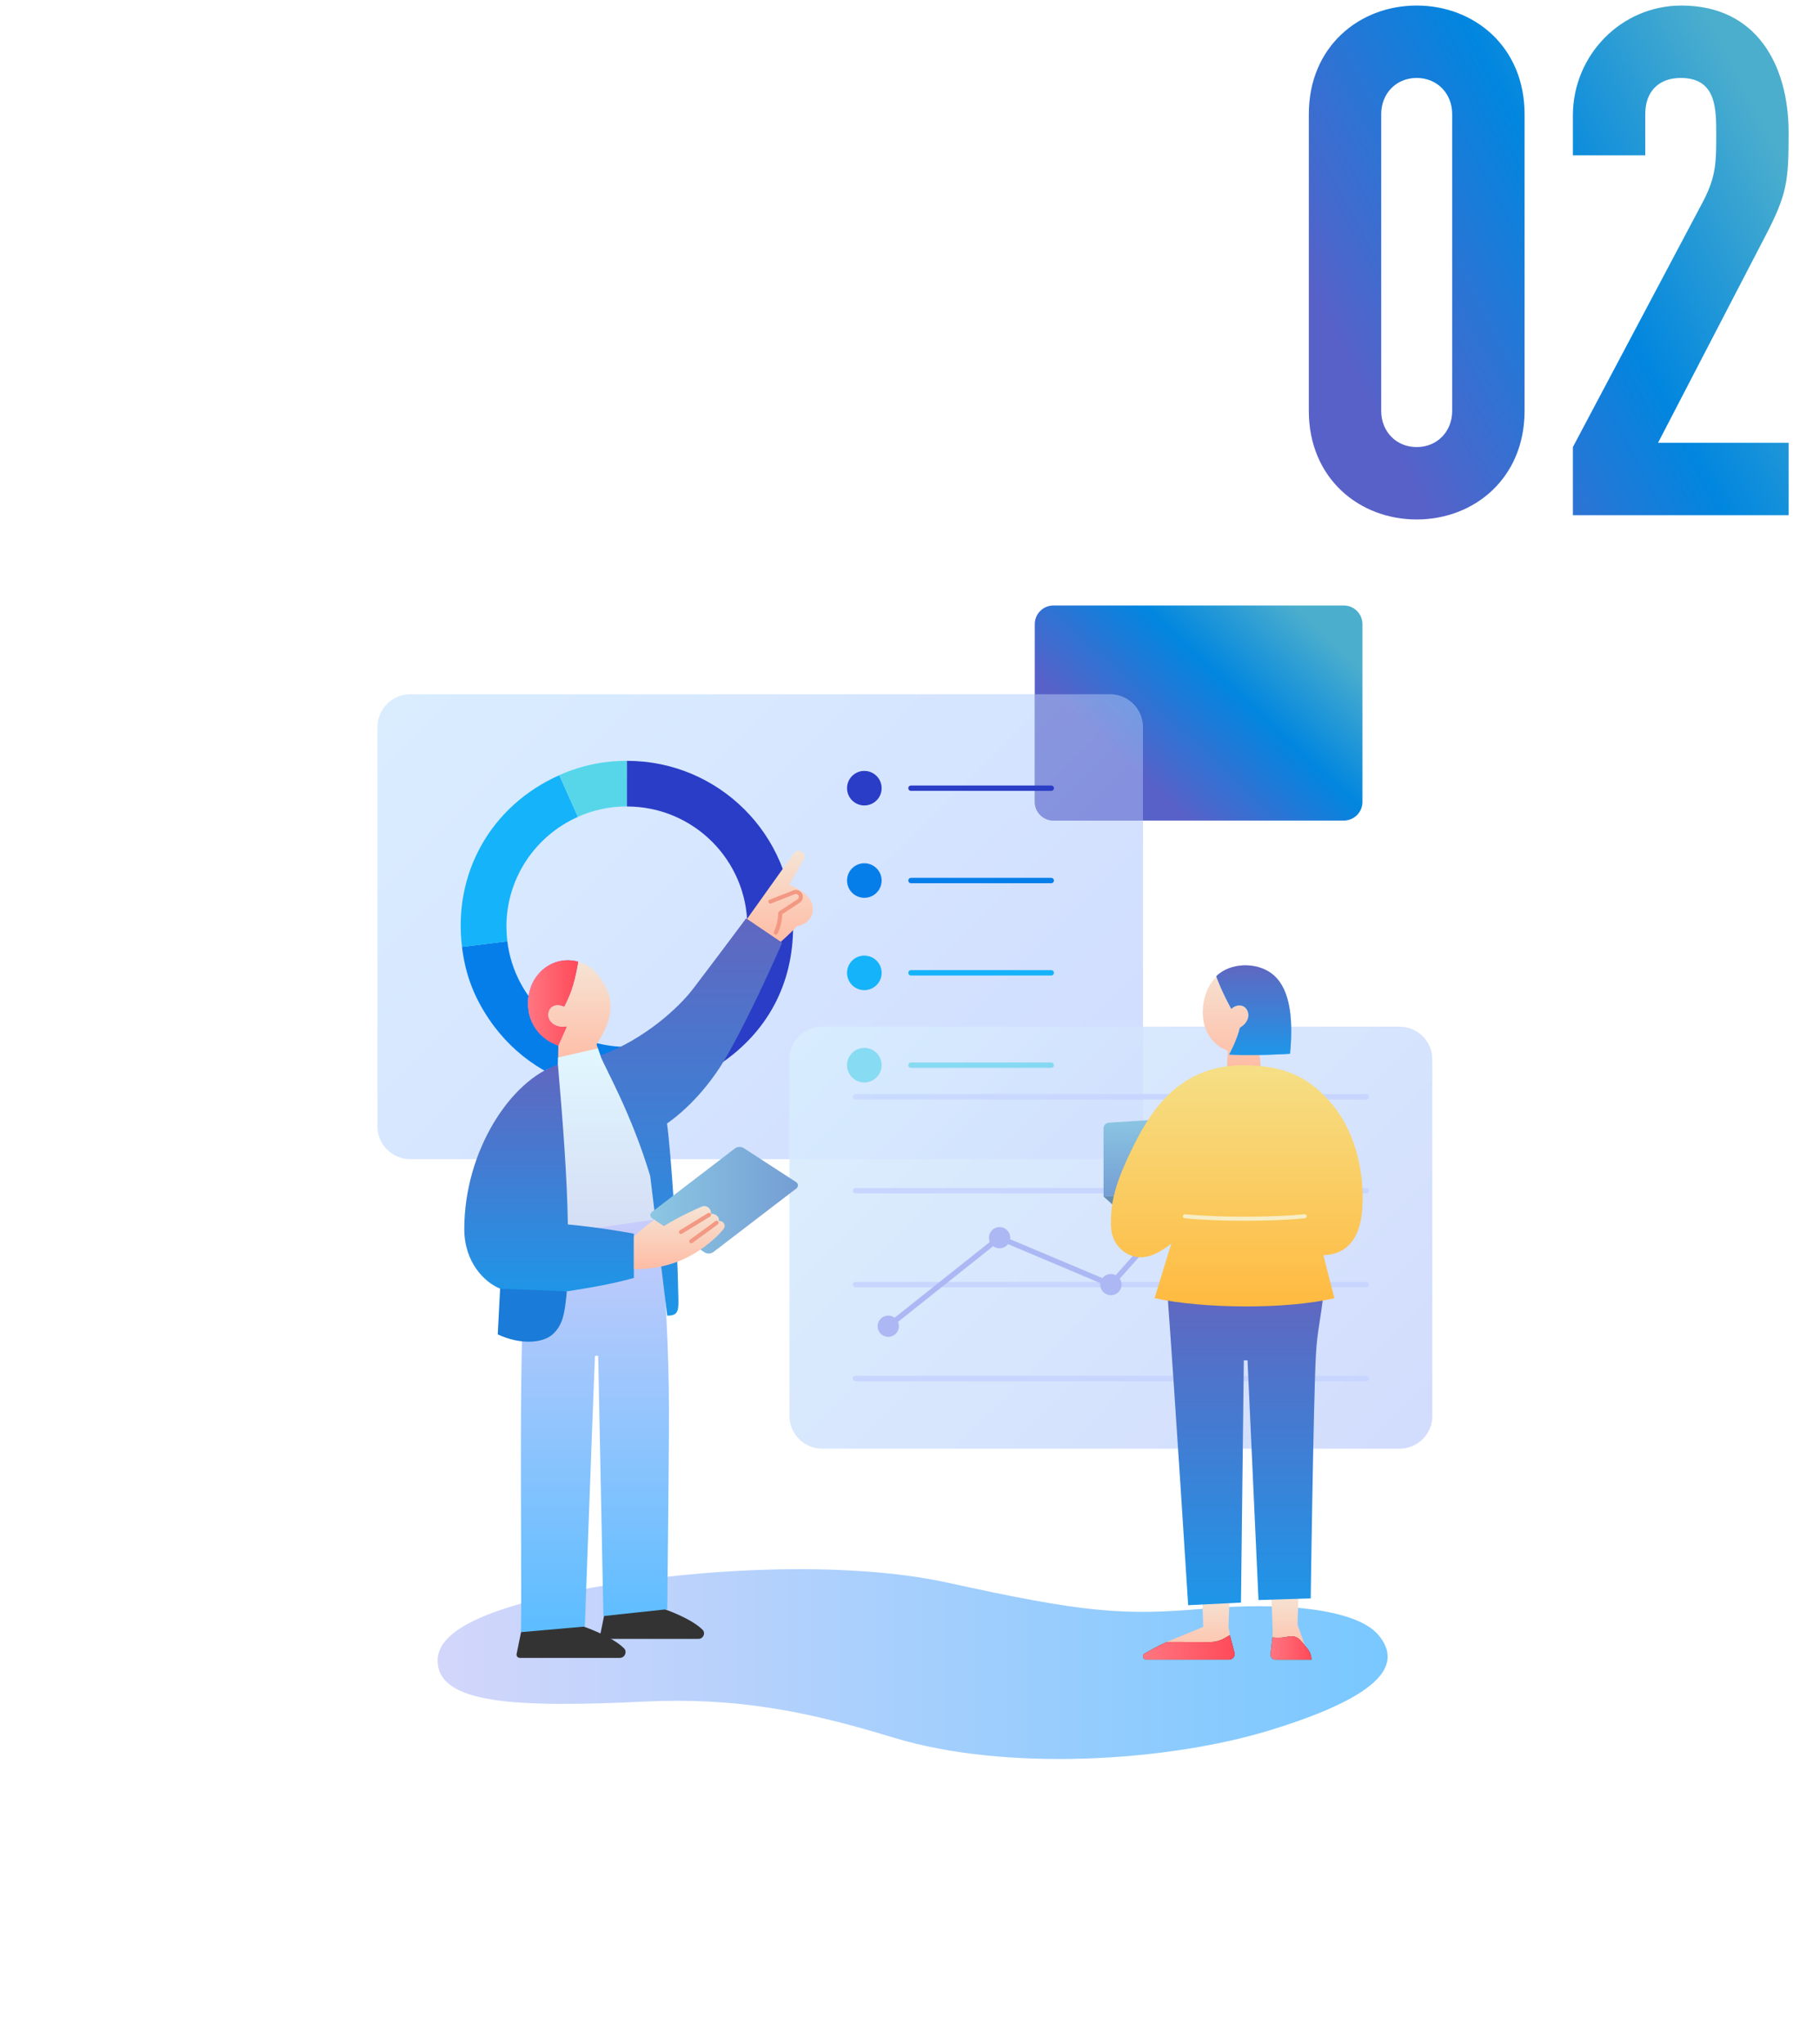 <svg width="318" height="357" viewBox="0 0 318 357" fill="none" xmlns="http://www.w3.org/2000/svg">
<g filter="url(#filter0_i_1_1205)">
<circle cx="159" cy="198" r="159" fill="white" fill-opacity="0.1"/>
</g>
<circle cx="159" cy="198" r="158.5" stroke="white"/>
<g clip-path="url(#clip0_1_1205)">
<path d="M193.97 121.27H71.696C68.523 121.27 65.951 123.837 65.951 127.003V196.755C65.951 199.921 68.523 202.488 71.696 202.488H193.97C197.143 202.488 199.716 199.921 199.716 196.755V127.003C199.716 123.837 197.143 121.27 193.97 121.27Z" fill="url(#paint0_linear_1_1205)"/>
<path d="M234.788 105.767H184.067C182.263 105.767 180.8 107.227 180.8 109.027V140.081C180.8 141.881 182.263 143.341 184.067 143.341H234.788C236.592 143.341 238.055 141.881 238.055 140.081V109.027C238.055 107.227 236.592 105.767 234.788 105.767Z" fill="url(#paint1_linear_1_1205)"/>
<path d="M244.523 179.34H143.681C140.508 179.34 137.936 181.907 137.936 185.073V247.33C137.936 250.497 140.508 253.063 143.681 253.063H244.523C247.696 253.063 250.268 250.497 250.268 247.33V185.073C250.268 181.907 247.696 179.34 244.523 179.34Z" fill="url(#paint2_linear_1_1205)"/>
<path style="mix-blend-mode:multiply" opacity="0.4" d="M193.961 121.27H180.8V140.081C180.8 141.879 182.264 143.341 184.067 143.341H199.707V127.003C199.707 123.837 197.134 121.27 193.961 121.27Z" fill="url(#paint3_linear_1_1205)"/>
<path d="M109.539 132.905V140.877C121.161 140.877 130.577 150.282 130.577 161.879C130.577 169.12 126.897 175.509 121.311 179.284L125.78 185.888C134.097 180.286 138.575 171.893 138.575 161.87C138.575 145.87 125.582 132.905 109.548 132.905H109.539Z" fill="#2A3DC6"/>
<path d="M109.53 182.872C98.771 182.872 89.909 174.816 88.642 164.427L80.719 165.401C81.301 170.17 82.775 174.095 85.469 178.066C94.434 191.331 112.477 194.825 125.77 185.879L121.302 179.275C117.941 181.542 113.885 182.872 109.53 182.872Z" fill="#067EEA"/>
<path d="M88.482 161.879C88.482 153.317 93.617 145.963 100.977 142.694L97.729 135.415C85.825 140.708 79.132 152.502 80.728 165.411L88.651 164.436C88.547 163.593 88.491 162.741 88.491 161.879H88.482Z" fill="#15B3F9"/>
<path d="M109.529 140.877V132.905C105.361 132.905 101.531 133.72 97.719 135.406L100.967 142.685C103.577 141.523 106.478 140.868 109.519 140.868L109.529 140.877Z" fill="#57D6EA"/>
<path d="M154.045 137.683C154.045 136.017 152.692 134.666 151.022 134.666C149.353 134.666 147.999 136.017 147.999 137.683C147.999 139.349 149.353 140.699 151.022 140.699C152.692 140.699 154.045 139.349 154.045 137.683Z" fill="#2A3DC6"/>
<path d="M183.682 138.151H159.171C158.908 138.151 158.702 137.945 158.702 137.682C158.702 137.42 158.908 137.214 159.171 137.214H183.682C183.945 137.214 184.152 137.42 184.152 137.682C184.152 137.945 183.945 138.151 183.682 138.151Z" fill="#2A3DC6"/>
<path d="M154.045 153.814C154.045 152.148 152.692 150.797 151.022 150.797C149.353 150.797 147.999 152.148 147.999 153.814C147.999 155.479 149.353 156.83 151.022 156.83C152.692 156.83 154.045 155.479 154.045 153.814Z" fill="#067EEA"/>
<path d="M183.682 154.282H159.171C158.908 154.282 158.702 154.076 158.702 153.814C158.702 153.551 158.908 153.345 159.171 153.345H183.682C183.945 153.345 184.152 153.551 184.152 153.814C184.152 154.076 183.945 154.282 183.682 154.282Z" fill="#067EEA"/>
<path d="M154.045 169.944C154.045 168.279 152.692 166.928 151.022 166.928C149.353 166.928 147.999 168.279 147.999 169.944C147.999 171.61 149.353 172.961 151.022 172.961C152.692 172.961 154.045 171.61 154.045 169.944Z" fill="#15B3F9"/>
<path d="M183.682 170.404H159.171C158.908 170.404 158.702 170.197 158.702 169.935C158.702 169.673 158.908 169.467 159.171 169.467H183.682C183.945 169.467 184.152 169.673 184.152 169.935C184.152 170.197 183.945 170.404 183.682 170.404Z" fill="#15B3F9"/>
<path d="M154.045 186.066C154.045 184.4 152.692 183.05 151.022 183.05C149.353 183.05 147.999 184.4 147.999 186.066C147.999 187.732 149.353 189.082 151.022 189.082C152.692 189.082 154.045 187.732 154.045 186.066Z" fill="#57D6EA"/>
<path d="M183.682 186.535H159.171C158.908 186.535 158.702 186.328 158.702 186.066C158.702 185.804 158.908 185.598 159.171 185.598H183.682C183.945 185.598 184.152 185.804 184.152 186.066C184.152 186.328 183.945 186.535 183.682 186.535Z" fill="#57D6EA"/>
<path d="M99.607 278.075C120.785 273.747 148 272.595 165.574 276.464C189.446 281.71 196.149 282.243 210.503 280.998C223.373 279.873 236.957 280.857 240.91 285.681C244.862 290.506 242.177 296.014 221.918 302.234C203.988 307.742 175.684 309.513 156.073 303.517C141.091 298.937 128.68 296.463 112.674 297.232C89.909 298.328 76.466 297.625 76.466 290.047C76.466 284.632 85.704 280.913 99.616 278.075H99.607Z" fill="url(#paint4_linear_1_1205)"/>
<path d="M238.731 241.279H149.474C149.211 241.279 149.004 241.073 149.004 240.811C149.004 240.548 149.211 240.342 149.474 240.342H238.731C238.994 240.342 239.201 240.548 239.201 240.811C239.201 241.073 238.994 241.279 238.731 241.279Z" fill="#C7D5FF"/>
<path d="M238.731 224.867H149.474C149.211 224.867 149.004 224.661 149.004 224.399C149.004 224.136 149.211 223.93 149.474 223.93H238.731C238.994 223.93 239.201 224.136 239.201 224.399C239.201 224.661 238.994 224.867 238.731 224.867Z" fill="#C7D5FF"/>
<path d="M238.731 208.464H149.474C149.211 208.464 149.004 208.258 149.004 207.996C149.004 207.733 149.211 207.527 149.474 207.527H238.731C238.994 207.527 239.201 207.733 239.201 207.996C239.201 208.258 238.994 208.464 238.731 208.464Z" fill="#C7D5FF"/>
<path d="M238.731 192.062H149.474C149.211 192.062 149.004 191.856 149.004 191.593C149.004 191.331 149.211 191.125 149.474 191.125H238.731C238.994 191.125 239.201 191.331 239.201 191.593C239.201 191.856 238.994 192.062 238.731 192.062Z" fill="#C7D5FF"/>
<path d="M95.316 169.167C97.841 167.031 102.047 167.397 104.187 169.982C105.68 171.79 106.666 173.795 106.675 175.584C106.684 178.048 105.858 179.902 104.225 182.441L104.901 184.371L97.494 185.982L97.56 182.647C94.743 181.532 92.622 179.022 92.368 176.474C92.058 173.345 92.687 171.387 95.316 169.167Z" fill="url(#paint5_linear_1_1205)"/>
<path d="M101.014 167.996C100.498 171.003 99.944 173.251 98.564 175.837C97.297 175.19 95.936 175.649 95.766 177.101C95.626 178.319 96.931 179.705 99.015 179.321C98.264 181.045 97.55 182.638 97.55 182.638C94.405 181.542 92.763 179.106 92.359 176.549C92.021 174.422 92.528 172.211 93.729 170.581C95.588 168.052 98.508 167.284 101.014 167.996Z" fill="url(#paint6_linear_1_1205)"/>
<path d="M101.014 167.996C100.498 171.003 99.944 173.251 98.564 175.837C97.297 175.19 95.936 175.649 95.766 177.101C95.626 178.319 96.931 179.705 99.015 179.321C98.264 181.045 97.55 182.638 97.55 182.638C94.405 181.542 92.763 179.106 92.359 176.549C92.021 174.422 92.528 172.211 93.729 170.581C95.588 168.052 98.508 167.284 101.014 167.996Z" fill="url(#paint7_linear_1_1205)"/>
<path d="M97.513 184.727L104.46 183.134L104.892 184.371L109.745 183.537C113.134 191.659 114.496 210.666 115.068 213.064L92.791 216.211L95.439 186.853C96.443 186.666 97.485 185.991 97.485 185.991L97.513 184.736V184.727Z" fill="url(#paint8_linear_1_1205)"/>
<path d="M100.733 283.723C102.216 284.154 106.91 285.85 109.013 287.911C109.642 288.529 109.173 289.606 108.29 289.606H90.829C90.463 289.606 90.191 289.269 90.266 288.913L91.327 283.723H100.742H100.733Z" fill="#333333"/>
<path d="M114.852 280.679C116.269 281.091 120.738 282.702 122.737 284.67C123.338 285.26 122.888 286.281 122.052 286.281H105.408C105.061 286.281 104.798 285.962 104.863 285.625L105.868 280.679H114.842H114.852Z" fill="#333333"/>
<path d="M115.312 212.895C116.683 231.424 116.936 239.34 116.88 250.103C116.823 259.827 116.589 281.101 116.589 281.101L105.427 282.3C105.427 282.3 104.901 255.302 104.516 236.829H103.953C103.174 256.595 102.188 284.126 102.188 284.126L91.026 285.11C91.233 268.136 90.444 234.244 92.059 216.22L115.312 212.914V212.895Z" fill="url(#paint9_linear_1_1205)"/>
<path d="M130.351 160.418L136.659 164.689C133.167 172.652 129.515 180.118 126.877 184.67C124.803 188.249 121.292 192.904 116.542 196.258C117.218 200.839 118.4 219.19 118.457 223.883C118.513 228.576 119.029 229.822 116.579 229.822C115.847 223.733 113.603 205.41 113.603 205.41C110.261 194.3 105.568 186.3 104.892 184.38C112.627 181.57 118.635 175.949 121.048 172.792C125.357 167.144 130.351 160.436 130.351 160.436V160.418Z" fill="url(#paint10_linear_1_1205)"/>
<path d="M87.383 225.111C84.577 223.968 81.122 220.427 81.122 214.703C81.122 201.026 89.261 188.643 97.485 185.982C98.301 195.472 99.081 205.326 99.221 213.888C105.276 214.45 110.749 215.499 110.749 215.499V223.237C106.919 224.314 102.62 225.026 99.034 225.579C94.152 226.328 90.538 226.394 87.374 225.111H87.383Z" fill="url(#paint11_linear_1_1205)"/>
<path d="M139.11 206.497L129.985 200.576C129.487 200.249 128.83 200.277 128.361 200.642L113.894 211.724C113.528 212.005 113.547 212.567 113.941 212.82L123.066 218.74C123.564 219.068 124.221 219.04 124.69 218.675L139.157 207.593C139.523 207.312 139.504 206.75 139.11 206.497Z" fill="url(#paint12_linear_1_1205)"/>
<path d="M110.758 216.014C112.288 214.525 114.335 213.064 114.335 213.064L116.015 214.15C119.048 212.342 121.038 211.471 122.587 210.787C123.46 210.403 124.323 211.153 124.22 212.024C124.999 211.921 125.788 212.595 125.572 213.27C126.248 213.185 126.98 213.925 126.426 214.675C126.004 215.246 124.521 216.867 122.249 218.375C118.785 220.67 115.17 221.71 110.758 221.71V216.014Z" fill="url(#paint13_linear_1_1205)"/>
<path d="M120.785 217.176C120.672 217.176 120.569 217.129 120.503 217.036C120.391 216.876 120.419 216.661 120.578 216.548L124.991 213.317C125.15 213.204 125.366 213.232 125.479 213.392C125.591 213.551 125.563 213.766 125.404 213.879L120.992 217.111C120.926 217.157 120.86 217.176 120.785 217.176Z" fill="#F29883"/>
<path d="M118.983 215.565C118.861 215.565 118.748 215.508 118.682 215.396C118.579 215.227 118.635 215.012 118.795 214.909L123.695 211.911C123.864 211.808 124.08 211.864 124.184 212.024C124.287 212.192 124.23 212.408 124.071 212.511L119.171 215.508C119.114 215.546 119.048 215.565 118.983 215.565Z" fill="#F29883"/>
<path d="M130.52 160.53L138.715 149.045C139.025 148.614 139.607 148.493 140.058 148.764C140.536 149.045 140.696 149.654 140.424 150.132L137.88 154.591C139.832 155.219 141.719 156.633 141.982 158.263C142.245 159.893 141.344 161.364 139.213 161.804C138.058 163.097 136.415 164.521 136.415 164.521L130.52 160.53Z" fill="url(#paint14_linear_1_1205)"/>
<path d="M99.043 225.579C98.686 229.138 98.451 231.377 96.574 233.073C94.847 234.628 91.035 234.965 86.97 233.101L87.383 225.11" fill="#1A7BD8"/>
<path d="M135.552 163.265C135.496 163.265 135.44 163.256 135.383 163.228C135.214 163.134 135.148 162.919 135.242 162.75C135.242 162.741 135.9 161.495 135.993 159.471C135.993 159.359 136.059 159.256 136.153 159.19L139.345 157.092C139.579 156.942 139.645 156.633 139.504 156.399C139.373 156.183 139.11 156.099 138.875 156.193L134.726 157.823C134.548 157.898 134.341 157.804 134.266 157.626C134.191 157.448 134.285 157.242 134.463 157.167L138.613 155.537C139.166 155.321 139.786 155.537 140.096 156.033C140.443 156.595 140.274 157.317 139.73 157.682L136.688 159.687C136.557 161.776 135.89 163.031 135.862 163.087C135.796 163.209 135.674 163.275 135.552 163.275V163.265Z" fill="#F29883"/>
<path d="M155.2 233.522C156.226 233.522 157.059 232.692 157.059 231.668C157.059 230.643 156.226 229.813 155.2 229.813C154.173 229.813 153.341 230.643 153.341 231.668C153.341 232.692 154.173 233.522 155.2 233.522Z" fill="#ABB8F4"/>
<path d="M174.651 218.057C175.678 218.057 176.51 217.226 176.51 216.202C176.51 215.178 175.678 214.347 174.651 214.347C173.624 214.347 172.792 215.178 172.792 216.202C172.792 217.226 173.624 218.057 174.651 218.057Z" fill="#ABB8F4"/>
<path d="M194.103 226.253C195.129 226.253 195.962 225.423 195.962 224.398C195.962 223.374 195.129 222.543 194.103 222.543C193.076 222.543 192.244 223.374 192.244 224.398C192.244 225.423 193.076 226.253 194.103 226.253Z" fill="#ABB8F4"/>
<path style="mix-blend-mode:multiply" opacity="0.4" d="M143.681 179.34C140.508 179.34 137.936 181.907 137.936 185.073V202.478H193.961C197.134 202.478 199.707 199.912 199.707 196.745V179.34H143.681Z" fill="url(#paint15_linear_1_1205)"/>
<path d="M213.554 204.333C214.58 204.333 215.413 203.502 215.413 202.478C215.413 201.454 214.58 200.623 213.554 200.623C212.527 200.623 211.695 201.454 211.695 202.478C211.695 203.502 212.527 204.333 213.554 204.333Z" fill="#ABB8F4"/>
<path d="M211.442 194.965L193.737 196.117C193.221 196.155 192.817 196.576 192.817 197.092V209.007L211.442 207.789V194.956V194.965Z" fill="url(#paint16_linear_1_1205)"/>
<path d="M194.882 210.871L192.826 209.017L195.163 208.857L194.882 210.871Z" fill="#668EB0"/>
<path d="M233.004 215.2C234.031 215.2 234.863 214.369 234.863 213.345C234.863 212.32 234.031 211.49 233.004 211.49C231.978 211.49 231.146 212.32 231.146 213.345C231.146 214.369 231.978 215.2 233.004 215.2Z" fill="#ABB8F4"/>
<path d="M155.491 232.033L154.909 231.303L174.576 215.659L193.981 223.837L213.46 201.888L233.24 212.933L232.78 213.748L213.657 203.078L194.234 224.97L174.727 216.736L155.491 232.033Z" fill="#ABB8F4"/>
<path d="M222.378 285.082L222.124 278.384H226.874L226.715 283.817L228.667 289.288L227.926 289.841C227.813 289.887 227.7 289.915 227.578 289.915H222.922C222.425 289.915 222.03 289.485 222.068 288.988L222.387 285.091L222.378 285.082Z" fill="url(#paint17_linear_1_1205)"/>
<path d="M210.23 284.182L210.061 278.899H214.839L214.652 284.107L215.431 289.147C215.496 289.541 215.187 289.897 214.792 289.897H200.72C200.091 289.897 199.819 289.072 200.345 288.716C203.086 286.852 207.282 285.503 210.239 284.173L210.23 284.182Z" fill="url(#paint18_linear_1_1205)"/>
<path d="M203.988 226.113C205.236 242.881 207.602 280.398 207.602 280.398L216.83 279.948L217.328 237.625H217.975L219.891 279.499L229.015 279.208C229.015 279.208 229.494 244.473 229.926 236.623C230.151 232.454 230.79 230.365 231.221 226.103H203.979L203.988 226.113Z" fill="url(#paint19_linear_1_1205)"/>
<path d="M214.511 183.565C210.672 182.038 209.714 178.347 210.324 174.994C210.897 171.837 212.887 169.148 216.943 168.839C222.19 168.436 224.303 172.474 224.481 175.49C224.678 178.778 223.317 181.898 220.012 183.565L220.294 186.516H214.38L214.521 183.565H214.511Z" fill="url(#paint20_linear_1_1205)"/>
<path d="M212.502 170.516C213.394 173.083 215.14 176.24 215.14 176.24C216.013 175.397 217.318 175.378 217.91 176.436C218.323 177.176 218.295 178.535 216.642 179.537C216.088 181.832 214.765 184.221 214.765 184.221C219.712 184.464 225.401 184.071 225.401 184.071C226.086 176.97 225.091 172.183 222.143 170.02C219.43 168.034 214.999 168.127 212.521 170.507L212.502 170.516Z" fill="url(#paint21_linear_1_1205)"/>
<path d="M212.502 170.516C213.394 173.083 215.14 176.24 215.14 176.24C216.013 175.397 217.318 175.378 217.91 176.436C218.323 177.176 218.295 178.535 216.642 179.537C216.088 181.832 214.765 184.221 214.765 184.221C219.712 184.464 225.401 184.071 225.401 184.071C226.086 176.97 225.091 172.183 222.143 170.02C219.43 168.034 214.999 168.127 212.521 170.507L212.502 170.516Z" fill="url(#paint22_linear_1_1205)"/>
<path d="M217.356 186.085C208.287 186.085 202.768 191.031 198.646 198.993C194.525 206.956 194.056 210.347 194.112 214.094C194.168 217.841 197.191 219.818 199.698 219.611C202.204 219.405 204.654 217.213 204.654 217.213L201.735 226.768C210.221 228.642 224.913 228.745 233.146 226.768L231.222 219.256C234.967 219.162 237.633 216.811 238.018 211.199C238.525 203.911 236.31 197.073 232.724 192.858C229.137 188.642 225.091 186.094 217.365 186.094L217.356 186.085Z" fill="url(#paint23_linear_1_1205)"/>
<path d="M217.497 213.242C213.695 213.242 209.893 213.101 206.992 212.811C206.795 212.792 206.654 212.624 206.673 212.427C206.691 212.23 206.86 212.09 207.058 212.108C212.812 212.68 222.172 212.68 227.926 212.108C228.114 212.09 228.292 212.23 228.311 212.427C228.33 212.624 228.189 212.792 227.992 212.811C225.101 213.101 221.289 213.242 217.487 213.242H217.497Z" fill="#F7EEC6"/>
<path d="M203.894 286.824C207.142 286.824 209.827 286.834 211.366 286.843C212.286 286.843 213.197 286.609 213.995 286.14L214.887 285.625L215.694 288.688C215.854 289.307 215.394 289.906 214.755 289.906H200.279C199.697 289.906 199.491 289.138 199.988 288.848C201.106 288.192 202.598 287.368 203.894 286.824Z" fill="#333333"/>
<path d="M203.894 286.824C207.142 286.824 209.827 286.834 211.366 286.843C212.286 286.843 213.197 286.609 213.995 286.14L214.887 285.625L215.694 288.688C215.854 289.307 215.394 289.906 214.755 289.906H200.279C199.697 289.906 199.491 289.138 199.988 288.848C201.106 288.192 202.598 287.368 203.894 286.824Z" fill="url(#paint24_linear_1_1205)"/>
<path d="M222.321 286.019C223.457 286.159 224.424 286.037 225.091 285.878C225.823 285.71 226.593 285.897 227.128 286.44C227.475 286.796 227.851 287.218 228.123 287.621C228.789 288.295 229.146 289.082 229.146 289.916H222.856C222.34 289.916 221.936 289.466 221.993 288.951L222.321 286.028V286.019Z" fill="#333333"/>
<path d="M222.321 286.019C223.457 286.159 224.424 286.037 225.091 285.878C225.823 285.71 226.593 285.897 227.128 286.44C227.475 286.796 227.851 287.218 228.123 287.621C228.789 288.295 229.146 289.082 229.146 289.916H222.856C222.34 289.916 221.936 289.466 221.993 288.951L222.321 286.028V286.019Z" fill="url(#paint25_linear_1_1205)"/>
</g>
<path d="M228.684 71.772V19.94C228.684 8.16 237.488 0.968 247.532 0.968C257.576 0.968 266.38 8.16 266.38 19.94V71.772C266.38 83.552 257.576 90.744 247.532 90.744C237.488 90.744 228.684 83.552 228.684 71.772ZM241.332 19.94V71.772C241.332 75.368 243.936 78.096 247.532 78.096C251.128 78.096 253.732 75.368 253.732 71.772V19.94C253.732 16.344 251.128 13.616 247.532 13.616C243.936 13.616 241.332 16.344 241.332 19.94ZM274.821 90V78.096L297.637 35.068C299.869 30.728 299.869 28.248 299.869 23.412C299.869 18.948 299.869 13.616 293.669 13.616C289.949 13.616 287.469 15.848 287.469 19.94V27.132H274.821V20.188C274.821 9.648 283.253 0.968 293.793 0.968C306.937 0.968 312.517 11.384 312.517 23.164C312.517 31.72 312.269 33.952 308.301 41.516L289.701 77.352H312.517V90H274.821Z" fill="url(#paint26_linear_1_1205)"/>
<defs>
<filter id="filter0_i_1_1205" x="0" y="39" width="318" height="318" filterUnits="userSpaceOnUse" color-interpolation-filters="sRGB">
<feFlood flood-opacity="0" result="BackgroundImageFix"/>
<feBlend mode="normal" in="SourceGraphic" in2="BackgroundImageFix" result="shape"/>
<feColorMatrix in="SourceAlpha" type="matrix" values="0 0 0 0 0 0 0 0 0 0 0 0 0 0 0 0 0 0 127 0" result="hardAlpha"/>
<feOffset/>
<feGaussianBlur stdDeviation="38"/>
<feComposite in2="hardAlpha" operator="arithmetic" k2="-1" k3="1"/>
<feColorMatrix type="matrix" values="0 0 0 0 1 0 0 0 0 1 0 0 0 0 1 0 0 0 1 0"/>
<feBlend mode="normal" in2="shape" result="effect1_innerShadow_1_1205"/>
</filter>
<linearGradient id="paint0_linear_1_1205" x1="80.727" y1="109.879" x2="184.707" y2="214.091" gradientUnits="userSpaceOnUse">
<stop stop-color="#DAEDFF"/>
<stop offset="1" stop-color="#D0DCFF"/>
</linearGradient>
<linearGradient id="paint1_linear_1_1205" x1="191.356" y1="131.963" x2="220.753" y2="100.408" gradientUnits="userSpaceOnUse">
<stop offset="0.067" stop-color="#5861C8"/>
<stop offset="0.576" stop-color="#0186DF"/>
<stop offset="0.995" stop-color="#4CAECD"/>
</linearGradient>
<linearGradient id="paint2_linear_1_1205" x1="149.239" y1="171.425" x2="238.783" y2="261.17" gradientUnits="userSpaceOnUse">
<stop stop-color="#DCEFFD"/>
<stop offset="1" stop-color="#D2DCFD"/>
</linearGradient>
<linearGradient id="paint3_linear_1_1205" x1="179.636" y1="122.432" x2="200.104" y2="142.944" gradientUnits="userSpaceOnUse">
<stop stop-color="#D1E8FF"/>
<stop offset="1" stop-color="#C7D5FF"/>
</linearGradient>
<linearGradient id="paint4_linear_1_1205" x1="76.457" y1="290.684" x2="242.374" y2="290.684" gradientUnits="userSpaceOnUse">
<stop stop-color="#D3D6FB"/>
<stop offset="1" stop-color="#78C8FF"/>
</linearGradient>
<linearGradient id="paint5_linear_1_1205" x1="99.484" y1="185.982" x2="99.484" y2="167.771" gradientUnits="userSpaceOnUse">
<stop stop-color="#FFBCA5"/>
<stop offset="1" stop-color="#F5E4D4"/>
</linearGradient>
<linearGradient id="paint6_linear_1_1205" x1="92.265" y1="175.2" x2="101.014" y2="175.2" gradientUnits="userSpaceOnUse">
<stop stop-color="#EA67F6"/>
<stop offset="1" stop-color="#B53DC0"/>
</linearGradient>
<linearGradient id="paint7_linear_1_1205" x1="92.265" y1="175.2" x2="101.014" y2="175.2" gradientUnits="userSpaceOnUse">
<stop stop-color="#FF7681"/>
<stop offset="1" stop-color="#FF4A59"/>
</linearGradient>
<linearGradient id="paint8_linear_1_1205" x1="103.934" y1="216.202" x2="103.934" y2="183.134" gradientUnits="userSpaceOnUse">
<stop stop-color="#D4DCF4"/>
<stop offset="1" stop-color="#E1F7FF"/>
</linearGradient>
<linearGradient id="paint9_linear_1_1205" x1="103.943" y1="285.091" x2="103.943" y2="212.895" gradientUnits="userSpaceOnUse">
<stop stop-color="#5CBDFF"/>
<stop offset="1" stop-color="#C8CCFB"/>
</linearGradient>
<linearGradient id="paint10_linear_1_1205" x1="120.785" y1="160.418" x2="120.785" y2="229.813" gradientUnits="userSpaceOnUse">
<stop stop-color="#6067C0"/>
<stop offset="1" stop-color="#1E96E8"/>
</linearGradient>
<linearGradient id="paint11_linear_1_1205" x1="95.936" y1="185.982" x2="95.936" y2="226.113" gradientUnits="userSpaceOnUse">
<stop stop-color="#6067C0"/>
<stop offset="1" stop-color="#1E96E8"/>
</linearGradient>
<linearGradient id="paint12_linear_1_1205" x1="113.632" y1="209.654" x2="139.419" y2="209.654" gradientUnits="userSpaceOnUse">
<stop stop-color="#8CC7E3"/>
<stop offset="1" stop-color="#749ED4"/>
</linearGradient>
<linearGradient id="paint13_linear_1_1205" x1="118.691" y1="221.71" x2="118.691" y2="210.694" gradientUnits="userSpaceOnUse">
<stop stop-color="#FFBCA5"/>
<stop offset="1" stop-color="#F5E4D4"/>
</linearGradient>
<linearGradient id="paint14_linear_1_1205" x1="136.265" y1="164.511" x2="136.265" y2="148.624" gradientUnits="userSpaceOnUse">
<stop stop-color="#FFBCA5"/>
<stop offset="1" stop-color="#F5E4D4"/>
</linearGradient>
<linearGradient id="paint15_linear_1_1205" x1="149.267" y1="171.397" x2="188.292" y2="210.505" gradientUnits="userSpaceOnUse">
<stop stop-color="#D1E8FF"/>
<stop offset="1" stop-color="#C7D5FF"/>
</linearGradient>
<linearGradient id="paint16_linear_1_1205" x1="202.139" y1="209.017" x2="202.139" y2="194.965" gradientUnits="userSpaceOnUse">
<stop stop-color="#749ED4"/>
<stop offset="1" stop-color="#8CC7E3"/>
</linearGradient>
<linearGradient id="paint17_linear_1_1205" x1="225.363" y1="289.906" x2="225.363" y2="278.384" gradientUnits="userSpaceOnUse">
<stop stop-color="#FFBCA5"/>
<stop offset="1" stop-color="#F5E4D4"/>
</linearGradient>
<linearGradient id="paint18_linear_1_1205" x1="207.752" y1="289.906" x2="207.752" y2="278.908" gradientUnits="userSpaceOnUse">
<stop stop-color="#FFBCA5"/>
<stop offset="1" stop-color="#F5E4D4"/>
</linearGradient>
<linearGradient id="paint19_linear_1_1205" x1="217.609" y1="280.398" x2="217.609" y2="226.113" gradientUnits="userSpaceOnUse">
<stop stop-color="#1E96E8"/>
<stop offset="1" stop-color="#6067C0"/>
</linearGradient>
<linearGradient id="paint20_linear_1_1205" x1="217.318" y1="186.516" x2="217.318" y2="168.811" gradientUnits="userSpaceOnUse">
<stop stop-color="#FFBCA5"/>
<stop offset="1" stop-color="#F5E4D4"/>
</linearGradient>
<linearGradient id="paint21_linear_1_1205" x1="219.046" y1="184.305" x2="219.046" y2="168.633" gradientUnits="userSpaceOnUse">
<stop stop-color="#5CBDFF"/>
<stop offset="1" stop-color="#C8CCFB"/>
</linearGradient>
<linearGradient id="paint22_linear_1_1205" x1="219.06" y1="184.3" x2="219.06" y2="168.622" gradientUnits="userSpaceOnUse">
<stop stop-color="#1E96E8"/>
<stop offset="1" stop-color="#6067C0"/>
</linearGradient>
<linearGradient id="paint23_linear_1_1205" x1="216.089" y1="186.085" x2="216.089" y2="228.211" gradientUnits="userSpaceOnUse">
<stop stop-color="#F5DF86"/>
<stop offset="1" stop-color="#FFBA40"/>
</linearGradient>
<linearGradient id="paint24_linear_1_1205" x1="199.724" y1="287.768" x2="215.726" y2="287.768" gradientUnits="userSpaceOnUse">
<stop stop-color="#FF7681"/>
<stop offset="1" stop-color="#FF4A59"/>
</linearGradient>
<linearGradient id="paint25_linear_1_1205" x1="221.995" y1="287.87" x2="229.146" y2="287.87" gradientUnits="userSpaceOnUse">
<stop stop-color="#FF7681"/>
<stop offset="1" stop-color="#FF4A59"/>
</linearGradient>
<linearGradient id="paint26_linear_1_1205" x1="241.615" y1="88.452" x2="321.958" y2="46.005" gradientUnits="userSpaceOnUse">
<stop offset="0.067" stop-color="#5861C8"/>
<stop offset="0.576" stop-color="#0186DF"/>
<stop offset="0.995" stop-color="#4CAECD"/>
</linearGradient>
<clipPath id="clip0_1_1205">
<rect width="252.8" height="270.406" fill="white" transform="translate(31.468 71.335)"/>
</clipPath>
</defs>
</svg>
